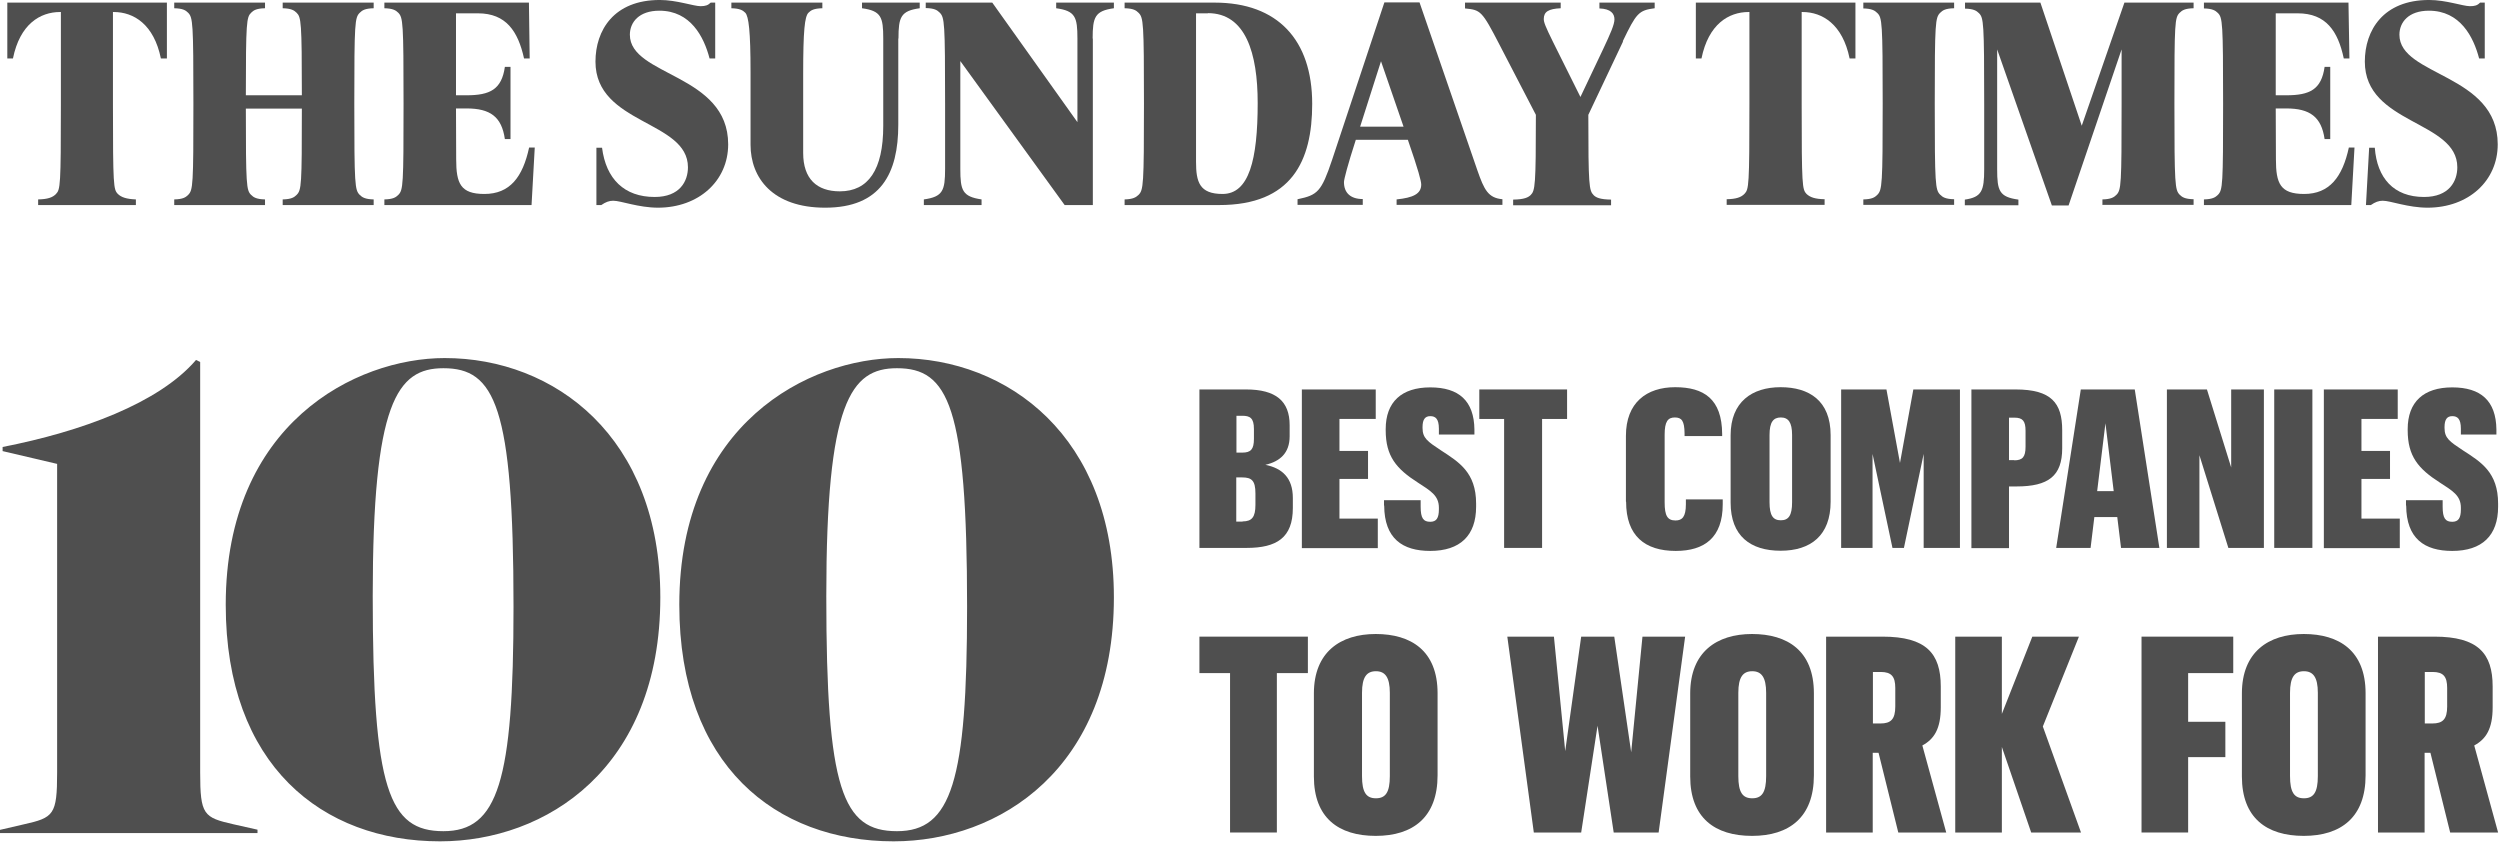 <?xml version="1.0" encoding="UTF-8" standalone="no"?> <svg xmlns="http://www.w3.org/2000/svg" xmlns:xlink="http://www.w3.org/1999/xlink" xmlns:serif="http://www.serif.com/" width="100%" height="100%" viewBox="0 0 133 45" version="1.1" xml:space="preserve" style="fill-rule:evenodd;clip-rule:evenodd;stroke-linejoin:round;stroke-miterlimit:2;"> <g transform="matrix(1,0,0,1,-210.975,-204.56)"> <g transform="matrix(1,0,0,1,139.854,204.559)"> <g> <path d="M71.12,44.15L72.37,43.86C73.98,43.5 74.16,43.36 74.16,41.1L74.16,24.68L71.26,24L71.26,23.78C75.45,22.96 79.58,21.45 81.55,19.15L81.77,19.26L81.77,41.09C81.77,43.35 81.95,43.49 83.53,43.85L84.82,44.14L84.82,44.32L71.12,44.32L71.12,44.14L71.12,44.15Z" style="fill:rgb(79,79,79);fill-rule:nonzero;"></path> <path d="M83.13,32.17C83.13,22.53 90.05,19.05 94.78,19.05C100.62,19.05 106.25,23.24 106.25,31.78C106.25,40.89 100.16,44.76 94.53,44.76C88.26,44.76 83.13,40.71 83.13,32.18L83.13,32.17ZM98.44,32.28C98.44,21.6 97.44,19.59 94.71,19.59C92.24,19.59 90.95,21.42 90.95,31.71C90.95,42 91.81,44.22 94.71,44.22C97.61,44.22 98.44,41.57 98.44,32.28Z" style="fill:rgb(79,79,79);fill-rule:nonzero;"></path> <path d="M107.26,32.17C107.26,22.53 114.18,19.05 118.91,19.05C124.75,19.05 130.38,23.24 130.38,31.78C130.38,40.89 124.29,44.76 118.66,44.76C112.39,44.76 107.26,40.71 107.26,32.18L107.26,32.17ZM122.57,32.28C122.57,21.6 121.57,19.59 118.84,19.59C116.37,19.59 115.08,21.42 115.08,31.71C115.08,42 115.94,44.22 118.84,44.22C121.74,44.22 122.57,41.57 122.57,32.28Z" style="fill:rgb(79,79,79);fill-rule:nonzero;"></path> </g> </g> <g transform="matrix(1,0,0,1,139.854,204.559)"> <g> <path d="M79.68,3.11C79.31,1.3 78.24,0.64 77.17,0.64L77.13,0.64L77.13,5.56C77.13,9.9 77.16,10.08 77.39,10.32C77.58,10.5 77.85,10.59 78.35,10.61L78.35,10.91L73.15,10.91L73.15,10.61C73.65,10.6 73.92,10.51 74.1,10.32C74.33,10.08 74.36,9.89 74.36,5.56L74.36,0.64L74.32,0.64C73.25,0.64 72.18,1.29 71.81,3.11L71.51,3.11L71.51,0.14L80,0.14L80,3.11L79.68,3.11Z" style="fill:rgb(79,79,79);fill-rule:nonzero;"></path> <path d="M86.16,10.91L86.16,10.61C86.62,10.6 86.77,10.5 86.9,10.37C87.16,10.11 87.18,9.87 87.18,5.78L84.2,5.78C84.2,9.87 84.23,10.12 84.48,10.37C84.61,10.5 84.77,10.6 85.22,10.61L85.22,10.91L80.39,10.91L80.39,10.61C80.85,10.6 81,10.5 81.13,10.37C81.39,10.11 81.41,9.85 81.41,5.52C81.41,1.19 81.38,0.94 81.13,0.68C81,0.55 80.85,0.45 80.39,0.44L80.39,0.14L85.22,0.14L85.22,0.44C84.76,0.45 84.61,0.55 84.48,0.68C84.24,0.92 84.2,1.15 84.2,5.07L87.18,5.07C87.18,1.15 87.14,0.92 86.9,0.68C86.77,0.55 86.61,0.45 86.16,0.44L86.16,0.14L91,0.14L91,0.44C90.54,0.45 90.39,0.55 90.26,0.68C90,0.94 89.97,1.18 89.97,5.52C89.97,9.86 90,10.11 90.26,10.37C90.39,10.5 90.55,10.6 91,10.61L91,10.91L86.16,10.91Z" style="fill:rgb(79,79,79);fill-rule:nonzero;"></path> <path d="M99.4,10.91L91.57,10.91L91.57,10.61C92.03,10.6 92.18,10.5 92.31,10.37C92.57,10.11 92.59,9.85 92.59,5.52C92.59,1.19 92.56,0.94 92.31,0.68C92.18,0.55 92.02,0.45 91.57,0.44L91.57,0.14L99.26,0.14L99.3,3.11L99,3.11C98.68,1.66 98.04,0.71 96.55,0.71L95.38,0.71L95.38,5.07L95.94,5.07C97.19,5.07 97.81,4.76 97.98,3.56L98.28,3.56L98.28,7.4L97.98,7.4C97.81,6.21 97.2,5.77 95.94,5.77L95.38,5.77C95.38,5.77 95.39,8.08 95.39,8.48C95.39,9.76 95.62,10.32 96.89,10.32C98.25,10.32 98.93,9.42 99.27,7.85L99.57,7.85L99.4,10.9L99.4,10.91Z" style="fill:rgb(79,79,79);fill-rule:nonzero;"></path> <path d="M106.14,11.05C105.08,11.05 104.16,10.68 103.74,10.68C103.53,10.68 103.34,10.75 103.11,10.91L102.85,10.91L102.85,7.86L103.15,7.86C103.36,9.52 104.33,10.48 105.95,10.48C107.29,10.48 107.72,9.64 107.72,8.9C107.72,6.4 102.8,6.63 102.8,3.28C102.8,1.61 103.78,0 106.22,0C107.12,0 108.02,0.33 108.39,0.33C108.65,0.33 108.79,0.28 108.93,0.14L109.17,0.14L109.17,3.11L108.87,3.11C108.57,1.96 107.86,0.57 106.2,0.57C105.12,0.57 104.63,1.18 104.63,1.85C104.63,4.06 109.86,3.92 109.86,7.68C109.86,9.62 108.3,11.05 106.12,11.05" style="fill:rgb(79,79,79);fill-rule:nonzero;"></path> <path d="M118.91,2.05L118.91,6.63C118.91,9.24 117.97,11.05 115.02,11.05C112.22,11.05 111.05,9.46 111.05,7.7L111.05,3.83C111.05,1.65 110.95,0.87 110.77,0.68C110.64,0.55 110.48,0.45 110.03,0.44L110.03,0.14L114.87,0.14L114.87,0.44C114.41,0.45 114.26,0.55 114.13,0.68C113.93,0.88 113.85,1.64 113.85,3.93L113.85,8.14C113.85,9.52 114.58,10.18 115.8,10.18C117.31,10.18 118.11,9.04 118.11,6.7L118.11,2.05C118.11,0.91 118,0.58 116.98,0.44L116.98,0.14L120.05,0.14L120.05,0.44C119.04,0.58 118.92,0.91 118.92,2.05" style="fill:rgb(79,79,79);fill-rule:nonzero;"></path> <path d="M129.26,2.05L129.26,10.91L127.76,10.91L122.21,3.25L122.21,8.99C122.21,10.13 122.32,10.46 123.34,10.61L123.34,10.91L120.27,10.91L120.27,10.61C121.28,10.47 121.4,10.14 121.4,8.99L121.4,5.51C121.4,1.17 121.37,0.93 121.11,0.67C120.98,0.54 120.83,0.44 120.37,0.43L120.37,0.14L123.91,0.14L128.44,6.5L128.44,2.05C128.44,0.91 128.33,0.58 127.31,0.44L127.31,0.14L130.38,0.14L130.38,0.44C129.37,0.58 129.25,0.91 129.25,2.05" style="fill:rgb(79,79,79);fill-rule:nonzero;"></path> <path d="M135.99,10.91L130.95,10.91L130.95,10.61C131.41,10.6 131.56,10.49 131.69,10.37C131.95,10.11 131.98,9.86 131.98,5.52C131.98,1.18 131.95,0.94 131.69,0.68C131.56,0.55 131.41,0.45 130.95,0.44L130.95,0.14L135.74,0.14C139.09,0.14 140.93,2.12 140.93,5.53C140.93,8.57 139.84,10.91 135.98,10.91M135.38,0.71L134.75,0.71L134.75,8.61C134.75,9.68 134.93,10.32 136.16,10.32C137.57,10.32 138.03,8.51 138.03,5.48C138.03,2.83 137.39,0.7 135.38,0.7" style="fill:rgb(79,79,79);fill-rule:nonzero;"></path> <path d="M145.42,10.91L145.42,10.61C146.29,10.52 146.73,10.32 146.73,9.82C146.73,9.64 146.59,9.09 146.02,7.44L143.25,7.44C142.82,8.77 142.62,9.54 142.62,9.69C142.62,10.26 142.97,10.59 143.62,10.59L143.62,10.9L140.15,10.9L140.15,10.6C141.22,10.38 141.42,10.2 141.99,8.5L144.77,0.13L146.64,0.13L149.72,9.07C150.08,10.1 150.29,10.53 151.05,10.6L151.05,10.9L145.42,10.9L145.42,10.91ZM144.59,3.26L143.48,6.74L145.79,6.74L144.59,3.26Z" style="fill:rgb(79,79,79);fill-rule:nonzero;"></path> <path d="M157.47,2.2L155.62,6.11C155.62,9.89 155.66,10.13 155.9,10.38C156.03,10.51 156.23,10.61 156.83,10.62L156.83,10.92L151.62,10.92L151.62,10.62C152.23,10.61 152.42,10.5 152.55,10.38C152.79,10.14 152.83,9.89 152.83,6.11L150.89,2.37C149.96,0.57 149.89,0.53 149.06,0.45L149.06,0.14L154.15,0.14L154.15,0.44C153.51,0.47 153.25,0.62 153.25,1.01C153.25,1.18 153.32,1.38 153.76,2.27L155.2,5.16L156.41,2.61C156.79,1.8 157.01,1.31 157.01,1.03C157.01,0.73 156.82,0.47 156.21,0.45L156.21,0.14L159.15,0.14L159.15,0.44C158.29,0.55 158.17,0.71 157.45,2.2" style="fill:rgb(79,79,79);fill-rule:nonzero;"></path> <path d="M169.52,3.11C169.15,1.3 168.08,0.64 167.01,0.64L166.97,0.64L166.97,5.56C166.97,9.9 167,10.08 167.23,10.32C167.42,10.5 167.69,10.59 168.19,10.6L168.19,10.9L162.98,10.9L162.98,10.6C163.48,10.59 163.75,10.5 163.93,10.31C164.16,10.07 164.19,9.88 164.19,5.55L164.19,0.64L164.15,0.64C163.08,0.64 162.01,1.29 161.64,3.11L161.34,3.11L161.34,0.14L169.83,0.14L169.83,3.11L169.52,3.11Z" style="fill:rgb(79,79,79);fill-rule:nonzero;"></path> <path d="M170.25,10.91L170.25,10.61C170.71,10.6 170.86,10.5 170.99,10.37C171.25,10.11 171.28,9.85 171.28,5.52C171.28,1.19 171.25,0.94 170.99,0.69C170.86,0.56 170.7,0.46 170.25,0.45L170.25,0.14L175.08,0.14L175.08,0.44C174.62,0.45 174.47,0.55 174.34,0.68C174.08,0.94 174.05,1.18 174.05,5.51C174.05,9.84 174.08,10.1 174.34,10.36C174.47,10.49 174.62,10.59 175.08,10.6L175.08,10.9L170.25,10.9L170.25,10.91Z" style="fill:rgb(79,79,79);fill-rule:nonzero;"></path> <path d="M182.97,10.91L182.97,10.61C183.42,10.6 183.58,10.5 183.71,10.37C183.97,10.11 183.99,9.85 183.99,5.52L183.99,2.63L181.17,10.93L180.28,10.93L177.37,2.63L177.37,9.01C177.37,10.15 177.48,10.48 178.5,10.62L178.5,10.92L175.65,10.92L175.65,10.62C176.55,10.49 176.68,10.15 176.68,9.01L176.68,5.53C176.68,1.19 176.65,0.95 176.4,0.7C176.27,0.57 176.11,0.47 175.66,0.46L175.66,0.14L179.67,0.14L181.87,6.69L184.14,0.14L187.82,0.14L187.82,0.44C187.36,0.45 187.21,0.55 187.08,0.68C186.82,0.94 186.8,1.18 186.8,5.51C186.8,9.84 186.83,10.1 187.08,10.36C187.21,10.49 187.36,10.59 187.82,10.6L187.82,10.9L182.99,10.9L182.97,10.91Z" style="fill:rgb(79,79,79);fill-rule:nonzero;"></path> <path d="M196.2,10.91L188.37,10.91L188.37,10.61C188.82,10.6 188.98,10.5 189.11,10.37C189.37,10.11 189.39,9.85 189.39,5.52C189.39,1.19 189.36,0.94 189.11,0.69C188.98,0.56 188.82,0.46 188.37,0.45L188.37,0.14L196.06,0.14L196.11,3.11L195.81,3.11C195.5,1.65 194.86,0.71 193.36,0.71L192.19,0.71L192.19,5.07L192.75,5.07C194.01,5.07 194.62,4.76 194.79,3.56L195.09,3.56L195.09,7.4L194.79,7.4C194.62,6.22 194.01,5.77 192.75,5.77L192.19,5.77C192.19,5.77 192.2,8.08 192.2,8.48C192.2,9.76 192.43,10.32 193.7,10.32C195.05,10.32 195.74,9.42 196.08,7.85L196.38,7.85L196.21,10.9L196.2,10.91Z" style="fill:rgb(79,79,79);fill-rule:nonzero;"></path> <path d="M200.28,11.05C199.22,11.05 198.3,10.68 197.88,10.68C197.67,10.68 197.48,10.75 197.25,10.91L196.99,10.91L197.16,7.86L197.46,7.86C197.58,9.48 198.47,10.48 200.08,10.48C201.42,10.48 201.85,9.64 201.85,8.9C201.85,6.4 196.93,6.63 196.93,3.28C196.93,1.61 197.91,0 200.35,0C201.25,0 202.15,0.33 202.52,0.33C202.78,0.33 202.92,0.29 203.06,0.14L203.31,0.14L203.31,3.11L203.01,3.11C202.71,1.96 202,0.57 200.34,0.57C199.26,0.57 198.77,1.18 198.77,1.85C198.77,4.06 204,3.92 204,7.68C204,9.62 202.45,11.05 200.26,11.05" style="fill:rgb(79,79,79);fill-rule:nonzero;"></path> </g> </g> <g transform="matrix(1,0,0,1,139.854,204.559)"> <g> <path d="M134.93,20.72L137.41,20.72C139,20.72 139.73,21.34 139.73,22.62L139.73,23.21C139.73,24.11 139.21,24.55 138.44,24.73C139.34,24.91 139.9,25.43 139.9,26.49L139.9,27.03C139.9,28.61 139.04,29.15 137.44,29.15L134.93,29.15L134.93,20.72ZM137.21,24.08C137.66,24.08 137.83,23.91 137.83,23.35L137.83,22.82C137.83,22.24 137.62,22.12 137.21,22.12L136.9,22.12L136.9,24.08L137.21,24.08ZM137.23,27.74C137.73,27.74 137.91,27.5 137.91,26.86L137.91,26.25C137.91,25.57 137.71,25.4 137.21,25.4L136.89,25.4L136.89,27.75L137.22,27.75L137.23,27.74Z" style="fill:rgb(79,79,79);fill-rule:nonzero;"></path> </g> </g> <g transform="matrix(1,0,0,1,139.854,204.559)"> <g> <path d="M140.37,20.72L144.31,20.72L144.31,22.29L142.38,22.29L142.38,23.99L143.9,23.99L143.9,25.48L142.38,25.48L142.38,27.59L144.42,27.59L144.42,29.16L140.38,29.16L140.38,20.73L140.37,20.72Z" style="fill:rgb(79,79,79);fill-rule:nonzero;"></path> </g> </g> <g transform="matrix(1,0,0,1,139.854,204.559)"> <g> <path d="M144.75,26.89L144.75,26.61L146.7,26.61L146.7,26.96C146.7,27.58 146.85,27.76 147.21,27.76C147.54,27.76 147.67,27.56 147.67,27.1L147.67,27.01C147.67,26.36 147.22,26.11 146.56,25.68C145.4,24.94 144.84,24.27 144.84,22.89L144.84,22.83C144.84,21.38 145.69,20.61 147.21,20.61C148.73,20.61 149.54,21.32 149.56,22.85L149.56,23.12L147.67,23.12L147.67,22.81C147.67,22.27 147.48,22.14 147.21,22.14C146.94,22.14 146.8,22.31 146.8,22.72L146.8,22.77C146.8,23.31 147.07,23.49 147.78,23.96C148.73,24.58 149.65,25.13 149.65,26.79L149.65,26.96C149.65,28.5 148.79,29.31 147.21,29.31C145.74,29.31 144.77,28.66 144.76,26.9L144.75,26.89Z" style="fill:rgb(79,79,79);fill-rule:nonzero;"></path> </g> </g> <g transform="matrix(1,0,0,1,139.854,204.559)"> <g> <path d="M151.14,22.29L149.82,22.29L149.82,20.72L154.49,20.72L154.49,22.29L153.16,22.29L153.16,29.15L151.14,29.15L151.14,22.29Z" style="fill:rgb(79,79,79);fill-rule:nonzero;"></path> </g> </g> <g transform="matrix(1,0,0,1,139.854,204.559)"> <g> <path d="M157.62,26.68L157.62,23.19C157.62,21.42 158.72,20.6 160.24,20.6C161.76,20.6 162.73,21.22 162.74,23.09L162.74,23.2L160.74,23.2L160.74,23.05C160.73,22.39 160.59,22.21 160.22,22.21C159.85,22.21 159.68,22.43 159.68,23.12L159.68,26.73C159.68,27.44 159.83,27.69 160.26,27.69C160.61,27.69 160.81,27.5 160.81,26.83L160.81,26.57L162.77,26.57L162.77,26.83C162.77,28.6 161.8,29.31 160.27,29.31C158.62,29.31 157.63,28.5 157.63,26.7L157.62,26.68Z" style="fill:rgb(79,79,79);fill-rule:nonzero;"></path> <path d="M163.19,26.74L163.19,23.16C163.19,21.38 164.33,20.6 165.85,20.6C167.37,20.6 168.51,21.32 168.51,23.15L168.51,26.69C168.51,28.49 167.45,29.3 165.85,29.3C164.25,29.3 163.19,28.52 163.19,26.74ZM166.46,26.72L166.46,23.14C166.46,22.47 166.26,22.21 165.86,22.21C165.46,22.21 165.26,22.46 165.26,23.14L165.26,26.72C165.26,27.43 165.45,27.68 165.86,27.68C166.27,27.68 166.46,27.43 166.46,26.72Z" style="fill:rgb(79,79,79);fill-rule:nonzero;"></path> <path d="M169.05,20.72L171.48,20.72L172.2,24.63L172.91,20.72L175.39,20.72L175.39,29.15L173.46,29.15L173.46,24.15L172.41,29.15L171.8,29.15L170.74,24.15L170.74,29.15L169.07,29.15L169.07,20.72L169.05,20.72Z" style="fill:rgb(79,79,79);fill-rule:nonzero;"></path> <path d="M175.99,20.72L178.35,20.72C180.25,20.72 180.83,21.44 180.83,22.89L180.83,23.85C180.83,25.32 180.1,25.88 178.4,25.88L178,25.88L178,29.16L176,29.16L176,20.73L175.99,20.72ZM178.28,24.49C178.72,24.49 178.88,24.31 178.88,23.77L178.88,22.92C178.88,22.4 178.73,22.22 178.29,22.22L178,22.22L178,24.48L178.28,24.48L178.28,24.49Z" style="fill:rgb(79,79,79);fill-rule:nonzero;"></path> <path d="M183.76,27.51L182.54,27.51L182.34,29.15L180.51,29.15L181.82,20.72L184.69,20.72L186,29.15L183.96,29.15L183.76,27.51ZM182.69,26.13L183.57,26.13L183.13,22.52L182.69,26.13Z" style="fill:rgb(79,79,79);fill-rule:nonzero;"></path> <path d="M186.4,20.72L188.53,20.72L189.82,24.87L189.82,20.72L191.56,20.72L191.56,29.15L189.67,29.15L188.13,24.22L188.13,29.15L186.4,29.15L186.4,20.72Z" style="fill:rgb(79,79,79);fill-rule:nonzero;"></path> <rect x="192.11" y="20.72" width="2.03" height="8.43" style="fill:rgb(79,79,79);"></rect> <path d="M194.74,20.72L198.68,20.72L198.68,22.29L196.75,22.29L196.75,23.99L198.27,23.99L198.27,25.48L196.75,25.48L196.75,27.59L198.79,27.59L198.79,29.16L194.75,29.16L194.75,20.73L194.74,20.72Z" style="fill:rgb(79,79,79);fill-rule:nonzero;"></path> <path d="M199.12,26.89L199.12,26.61L201.07,26.61L201.07,26.96C201.07,27.58 201.22,27.76 201.58,27.76C201.91,27.76 202.04,27.56 202.04,27.1L202.04,27.01C202.04,26.36 201.59,26.11 200.93,25.68C199.77,24.94 199.21,24.27 199.21,22.89L199.21,22.83C199.21,21.38 200.06,20.61 201.58,20.61C203.1,20.61 203.91,21.32 203.93,22.85L203.93,23.12L202.04,23.12L202.04,22.81C202.04,22.27 201.85,22.14 201.58,22.14C201.31,22.14 201.17,22.31 201.17,22.72L201.17,22.77C201.17,23.31 201.44,23.49 202.15,23.96C203.11,24.58 204.02,25.13 204.02,26.79L204.02,26.96C204.02,28.5 203.16,29.31 201.58,29.31C200.11,29.31 199.14,28.66 199.13,26.9L199.12,26.89Z" style="fill:rgb(79,79,79);fill-rule:nonzero;"></path> </g> </g> <g transform="matrix(1,0,0,1,139.854,204.559)"> <g> <path d="M136.56,35.81L134.93,35.81L134.93,33.87L140.7,33.87L140.7,35.81L139.05,35.81L139.05,44.29L136.56,44.29L136.56,35.81Z" style="fill:rgb(79,79,79);fill-rule:nonzero;"></path> </g> </g> <g transform="matrix(1,0,0,1,139.854,204.559)"> <g> <path d="M141.02,41.31L141.02,36.89C141.02,34.69 142.43,33.73 144.31,33.73C146.19,33.73 147.6,34.62 147.6,36.88L147.6,41.25C147.6,43.48 146.29,44.47 144.31,44.47C142.33,44.47 141.02,43.51 141.02,41.31ZM145.06,41.29L145.06,36.86C145.06,36.03 144.81,35.71 144.32,35.71C143.83,35.71 143.58,36.02 143.58,36.86L143.58,41.29C143.58,42.16 143.81,42.47 144.32,42.47C144.83,42.47 145.06,42.16 145.06,41.29Z" style="fill:rgb(79,79,79);fill-rule:nonzero;"></path> </g> </g> <g transform="matrix(1,0,0,1,139.854,204.559)"> <g> <path d="M151.3,33.87L153.79,33.87L154.39,39.96L155.24,33.87L157,33.87L157.9,40.02L158.5,33.87L160.77,33.87L159.36,44.29L156.97,44.29L156.11,38.61L155.24,44.29L152.72,44.29L151.31,33.87L151.3,33.87Z" style="fill:rgb(79,79,79);fill-rule:nonzero;"></path> </g> </g> <g transform="matrix(1,0,0,1,139.854,204.559)"> <g> <path d="M161.04,41.31L161.04,36.89C161.04,34.69 162.45,33.73 164.33,33.73C166.21,33.73 167.62,34.62 167.62,36.88L167.62,41.25C167.62,43.48 166.31,44.47 164.33,44.47C162.35,44.47 161.04,43.51 161.04,41.31ZM165.08,41.29L165.08,36.86C165.08,36.03 164.83,35.71 164.34,35.71C163.85,35.71 163.6,36.02 163.6,36.86L163.6,41.29C163.6,42.16 163.83,42.47 164.34,42.47C164.85,42.47 165.08,42.16 165.08,41.29Z" style="fill:rgb(79,79,79);fill-rule:nonzero;"></path> </g> </g> <g transform="matrix(1,0,0,1,139.854,204.559)"> <g> <path d="M168.27,33.87L171.27,33.87C173.59,33.87 174.37,34.76 174.37,36.52L174.37,37.63C174.37,38.77 174.02,39.32 173.39,39.66L174.66,44.29L172.11,44.29L171.06,40.05L170.75,40.05L170.75,44.29L168.27,44.29L168.27,33.87ZM171.16,38.49C171.71,38.49 171.95,38.27 171.95,37.59L171.95,36.6C171.95,36 171.75,35.75 171.18,35.75L170.76,35.75L170.76,38.49L171.17,38.49L171.16,38.49Z" style="fill:rgb(79,79,79);fill-rule:nonzero;"></path> </g> </g> <g transform="matrix(1,0,0,1,139.854,204.559)"> <g> <path d="M179.18,44.29L177.62,39.74L177.62,44.29L175.14,44.29L175.14,33.87L177.62,33.87L177.62,37.98L179.24,33.87L181.72,33.87L179.8,38.65L181.83,44.29L179.18,44.29Z" style="fill:rgb(79,79,79);fill-rule:nonzero;"></path> </g> </g> <g transform="matrix(1,0,0,1,139.854,204.559)"> <g> <path d="M185.05,33.87L189.93,33.87L189.93,35.81L187.53,35.81L187.53,38.4L189.51,38.4L189.51,40.28L187.53,40.28L187.53,44.29L185.05,44.29L185.05,33.87Z" style="fill:rgb(79,79,79);fill-rule:nonzero;"></path> </g> </g> <g transform="matrix(1,0,0,1,139.854,204.559)"> <g> <path d="M190.39,41.31L190.39,36.89C190.39,34.69 191.8,33.73 193.68,33.73C195.56,33.73 196.97,34.62 196.97,36.88L196.97,41.25C196.97,43.48 195.66,44.47 193.68,44.47C191.7,44.47 190.39,43.51 190.39,41.31ZM194.43,41.29L194.43,36.86C194.43,36.03 194.18,35.71 193.69,35.71C193.2,35.71 192.95,36.02 192.95,36.86L192.95,41.29C192.95,42.16 193.18,42.47 193.69,42.47C194.2,42.47 194.43,42.16 194.43,41.29Z" style="fill:rgb(79,79,79);fill-rule:nonzero;"></path> </g> </g> <g transform="matrix(1,0,0,1,139.854,204.559)"> <g> <path d="M197.63,33.87L200.63,33.87C202.95,33.87 203.73,34.76 203.73,36.52L203.73,37.63C203.73,38.77 203.38,39.32 202.75,39.66L204.02,44.29L201.47,44.29L200.42,40.05L200.11,40.05L200.11,44.29L197.63,44.29L197.63,33.87ZM200.52,38.49C201.07,38.49 201.31,38.27 201.31,37.59L201.31,36.6C201.31,36 201.11,35.75 200.54,35.75L200.12,35.75L200.12,38.49L200.53,38.49L200.52,38.49Z" style="fill:rgb(79,79,79);fill-rule:nonzero;"></path> </g> </g> </g> </svg> 